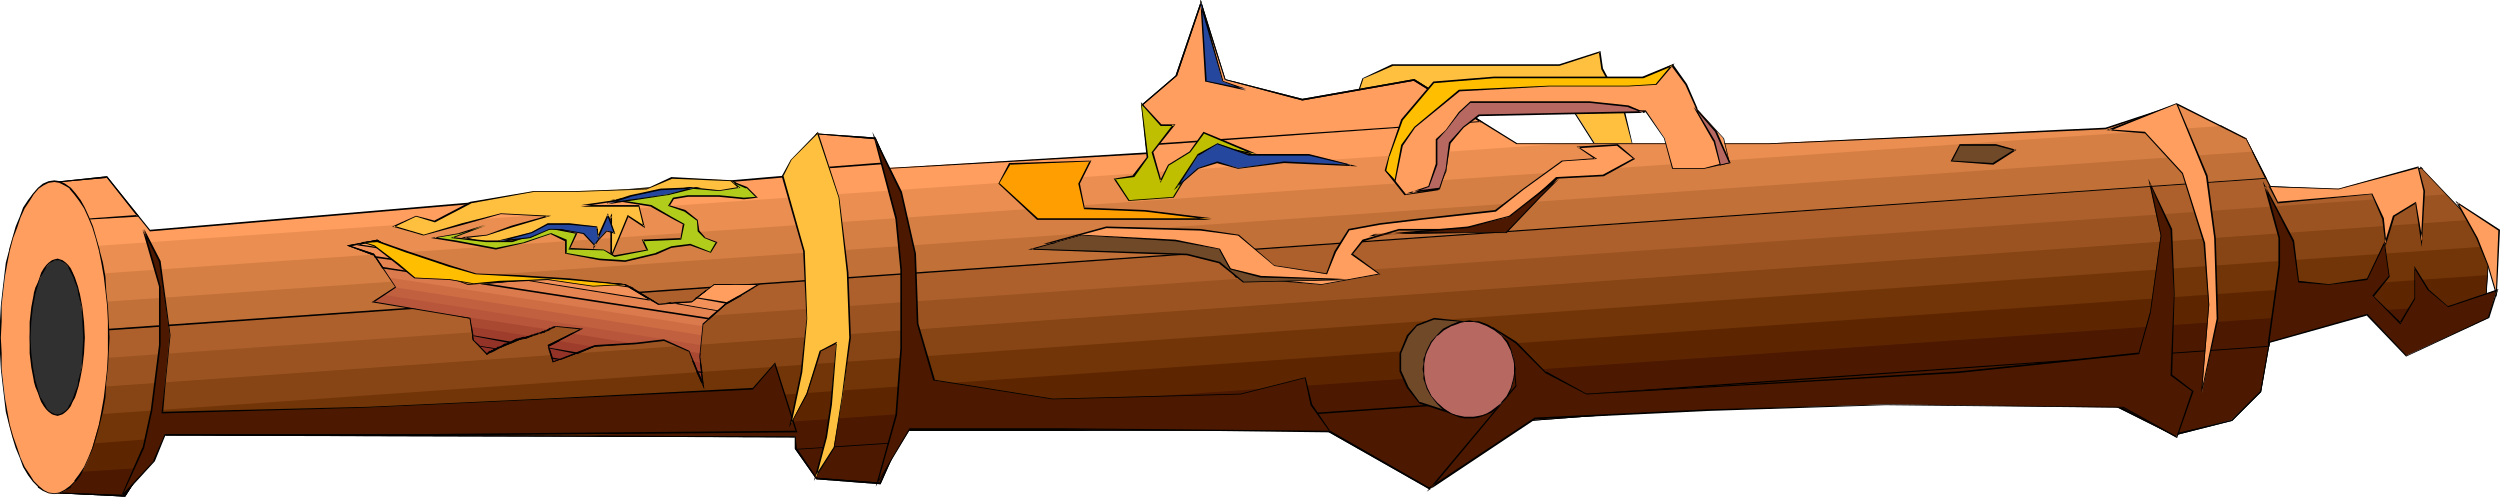 <svg xmlns="http://www.w3.org/2000/svg" fill-rule="evenodd" height="97.426" preserveAspectRatio="none" stroke-linecap="round" viewBox="0 0 3035 603" width="490.455"><style>.brush1{fill:#ffbf3f}.pen1{stroke:none}.brush2{fill:#000}.brush3{fill:#4c1900}.brush12{fill:#ff9e5e}.brush15{fill:#26479e}.brush17{fill:#704928}.brush18{fill:#b76860}.brush19{fill:#933226}.brush28{fill:#ffbf00}</style><path class="pen1 brush1" d="m1631 165 23-69 36-17h203l49-16 3 20 26 49 10 42h-45l-33-52-118-4-69 4-39 52-46-9z"/><path class="pen1 brush2" d="m1631 164 1 1 23-69h-1l37-16h-1 203l49-16-1-1 3 21 26 48 11 42h-45l-33-52-118-4-69 4-40 52h1l-46-10-1 2 47 9 40-52h-1l69-4 118 4h-1l33 52h47l-10-43-26-49-3-21-50 16h-203l-36 17-24 71 1-2z"/><path class="pen1 brush3" d="m2858 379 159-11-1 18-96 23-45-28-17-2zM70 599l9-25 95-6-22 34-82-3zm647-70 2043-143-15 89-36 35-70 18-71-36-314-11-395 29-124 83-124-71h-514l-28 65-78-6-25-37v-14l-249-1z"/><path class="pen1 brush2" d="M2858 378v2l159-11-1-1v18-1l-96 23-45-28-17-2v2l17 1h-1l46 29 97-24 1-19-160 11v2-2zM70 598l1 1 9-24h-1l95-6-1-2-22 34h1l-82-3v1l82 4 23-36-96 6-9 26v-1zm647-69v1l2043-143v-1l-16 89-35 35-70 17-71-36-314-11-396 30-123 82-124-71h-514l-29 65h1l-78-6 1 1-25-37-1-14-249-1v1l249 1-1-1v15l26 37 78 6 29-65h-1 514-1l125 71 124-83 395-30 314 12h-1l72 36 71-18 35-35 16-91L717 529v1-1z"/><path class="pen1 brush3" d="m70 599 22-59 105-8-45 70-82-3zm2684-178L1313 522h-216l-7 15-122 9-2-2v-14l-712-2 2766-194-4 52-96 23-45-28-113-7-8 47z"/><path class="pen1 brush2" d="m70 598 1 1 22-59h-1l105-7-1-2-45 70h1l-82-3v1l82 4 46-72-106 8-22 60v-1zm2683-177 1-1-1441 101h-216l-7 16-122 8-2-1h1l-1-14-712-3v2l2766-194-1-1-3 52v-1l-96 23-45-28-113-7-9 48h2l8-47-1 1 113 6h-1l46 29 97-24 3-53L254 527v2l712 2-1-1v15l2 1 124-8 7-15h-1 216l1442-102h-2z"/><path class="pen1" style="fill:#5e2600" d="m3017 368-159 11-96-5-2 12L717 529l-517-1-26 40-95 6 27-70 2916-205-5 69z"/><path class="pen1" style="fill:#723507" d="M3020 334 254 528h-54l-3 4-105 8 26-70 2881-203 24 25-3 42z"/><path class="pen1" style="fill:#874414" d="M3022 299 106 504l17-47-1-22 2847-199 54 56-1 7z"/><path class="pen1" style="fill:#9b5421" d="M2999 267 118 470l5-13-3-56 2631-184 6 10 129 6 53-29h1l59 63z"/><path class="pen1" style="fill:#ad602b" d="M2969 236 122 435l-4-68 2617-183 22 43 129 6 53-29 30 32z"/><path class="pen1" d="M2751 217 120 401l-2-50-8-18 2586-180 31 15 24 49zm189-13h-1 1z" style="fill:#c17038"/><path class="pen1 brush2" d="m2750 217 1-1L120 400l1 1-3-50-7-18-1 1 2586-180 30 15v-1l24 49h2l-25-49-31-16L109 333l8 18 3 51 2632-185h-2zm190-12v-1h-1 1-1l1 1h2l-4-3 1 3h3-2z"/><path class="pen1" style="fill:#d67f44" d="M2735 184 118 367v-16l-22-51 1807-126h245l408-18 88-29 83 41 8 16z"/><path class="pen1" style="fill:#ea8e51" d="M2696 153 110 333l-27-66 84-5 15 18 786-67 4-7 104-8 2 6 315-18-1-10 406-28 43 26h307l408-18 88-29 52 26z"/><path class="pen1 brush12" d="M1903 174 96 300l-26-65 70-6 42 51 786-67 20-43 53-3 21 1 16 36 315-18-4-44 360-25 92 57h62z"/><path class="pen1 brush12" d="m167 262-84 5-19-46 65-6 38 47zm1631-114-406 28-5-49 41-35 30-89 29 94 94 24 136-24 81 51zm-722 50-104 8 19-44 71 6 14 30z"/><path class="pen1 brush2" d="m166 262 1-1-84 6h1l-19-46-1 1 65-6v-1l37 47 3 1-39-49-67 7 20 47 86-5-3-1zm1632-113v-2l-406 28 1 1-5-49-1 1 42-36 30-89h-2l30 94 94 25 136-24h-1l82 51 2-1-83-52-136 24-94-24 1 1-30-96-31 91 1-1-42 36 5 50 409-29-2 1zm-723 49 1-1-104 8v1l20-43h-1l71 6-1-1 14 30 2 1-14-32-72-5-20 45 106-8-2-1z"/><path class="pen1 brush2" d="m64 222 65-6v-1l53 66 787-67 23-51h-1l71 6-1-1 17 37 316-18-6-60-1 1 42-36 30-89h-2l30 94 94 25 136-24h-1l125 77h307l408-18 88-29 82 41v-1l30 60 130 6 54-30h-1l83 88-6 94v-1l-96 23-45-28-113-7-18 102-35 35-70 17-71-36-314-11-396 30-123 82-124-71h-514l-29 65h1l-78-6 1 1-25-37-1-14-766-3-49 74h1l-82-3 1 1 53-142-6-106-53-130-2 1 54 129 5 106-52 142 82 4 49-75-1 1 766 2-1-1v15l26 37 78 6 29-65h-1 514-1l125 71 124-83 395-30 314 12h-1l72 36 71-18 35-35 18-102-1 1 113 6h-1l46 29 97-24 6-95-84-88-53 29-129-6v1l-30-59-83-42-88 29-408 19h-307 1l-125-78-136 24-94-24 1 1-30-96-31 91 1-1-42 36 6 59 1-1-315 19h1l-16-37-72-5-23 51v-1l-786 67 1 1-53-66-66 7v1z"/><path class="pen1 brush12" d="m66 220-7 1-6 3-7 5-6 6-5 8-6 10-4 10-5 13-5 13-4 15-3 15-2 17-2 17-2 18-1 19-1 20 1 19 1 19 2 18 2 17 2 17 3 16 4 14 5 14 5 12 4 11 6 10 5 7 6 7 7 5 6 3h13l7-3 6-5 6-7 6-7 6-10 5-11 4-12 4-14 4-14 4-16 3-17 2-17 2-18v-19l1-19-1-20v-19l-2-18-2-17-3-17-4-15-4-15-4-13-4-13-5-10-6-10-6-8-6-6-6-5-7-3-6-1z"/><path class="pen1 brush2" d="m66 219-7 1-7 3-6 5-6 7-6 8-6 9-4 11-5 12-4 14-4 14v1l-4 15-2 17-2 17-2 18-1 19v39l1 19 2 18 2 17 2 17 4 16 4 15 4 13 5 12 4 11 6 10 6 8 6 6v1l6 4 7 3 7 1 7-1 6-3 7-4v-1l5-6h1l6-8 5-10 5-11 5-12 4-13 4-15 4-16 3-17 1-17 2-18 1-19 1-19-1-20-1-19-2-18-1-17-3-17-4-15v-1l-4-14-4-14-5-12-5-11-5-9-6-8-6-7-7-5-6-3-7-1v2l6 1 6 3 7 4h-1l6 7 6 8 6 9 5 11 5 12 4 13 4 15 3 15 3 17 2 17 2 18 1 19v39l-1 19-2 18-2 17-3 17-3 16-4 14-4 14-5 12-5 11-6 9-6 8h1l-6 6-7 5-6 3-6 1-7-1-6-3-6-5-6-6-5-8-6-9-5-11-4-12-5-14-4-14-3-16-3-17-2-17-2-18v-19l-1-19 1-20v-19l2-18 2-17 3-17 3-15 4-15 5-13 4-12 5-11 6-9 5-8 6-7 6-4 6-3 7-1v-2z"/><path class="pen1" style="fill:#303030" d="m70 315-4 1-3 1-3 3-3 3-3 4-3 4-2 6-3 6-2 7-2 7-3 16-2 18-1 19 1 19 2 17 3 16 2 8 2 6 3 7 2 5 3 5 3 4 3 3 3 2 3 2h7l3-2 3-2 3-3 3-4 3-5 2-5 2-7 3-6 1-8 3-16 2-17 1-19-1-19-2-18-3-16-1-7-3-7-2-6-2-6-3-4-3-4-3-3-3-3-3-1-3-1z"/><path class="pen1 brush2" d="m70 314-4 1-3 1-4 3-3 3-3 4-3 5-2 6-2 6-3 6-2 7v1l-3 16-2 18v38l2 17 3 16v1l2 7 3 7 2 6 2 5 3 5 3 4 3 3 4 3 3 1 4 1 3-1 3-1 4-3 3-3 3-4 2-5 3-5 2-6 2-7 2-8 3-16 2-17 1-19-1-19-2-18-3-16-2-7v-1l-2-6-2-6-5-11-3-4-3-3-4-3-3-1-3-1v2h3-1l4 2 3 2 3 3 2 4 5 10 2 6 3 7 1 7 4 16 1 18 1 19-1 19-1 17-4 16-1 8v-1l-3 7-2 6-2 5-3 5-2 4-3 3-3 2-4 2h1-7 1l-4-2-3-2-3-3-2-4-3-5-3-5-2-6-2-7-2-7-3-16-2-17-1-19 1-19 2-18 3-16 2-7 2-7 2-6 3-5 3-5 2-4 3-3 3-2 4-2h-1 4v-2z"/><path class="pen1 brush3" d="m148 603 26-59 10-46 10-79v-71l-20-70 20 40 12 89-6 59-3 35 249-6 216-10 252-13 27-30 26 82-456 4H200l-13 32-39 43z"/><path class="pen1 brush2" d="m147 602 1 1 27-59 10-46 10-79v-71l-20-70-2 1 20 39 13 89-6 59-4 36 250-7 216-10 252-12 27-31h-1l26 82 1-1-456 4H200l-14 32h1l-40 43-2 5 43-47 13-32-1 1h311l457-4-27-85-28 32 1-1-252 13-216 10-249 6 1 1 3-35 6-59-12-90-20-39-2 1 20 69v71l-10 79-10 46v-1l-28 64 2-5z"/><path class="pen1 brush1" d="m950 214 26 91 3 82-6 65-13 62 19-36 17-52 19-10-6 75-6 40-13 49 22-36 11-63 9-71-3-79-10-91-26-79-33 33-10 20z"/><path class="pen1 brush2" d="m949 214 26 91 4 82-7 65-14 67 22-40 17-53-1 1 20-10-1-1-7 75-6 40-14 53 25-40 10-63 10-71-3-79-11-91-26-80-33 34-11 20h2l10-20 32-32h-1l26 78 10 91 3 79-9 71-10 63v-1l-23 36 2 1 13-49 6-40 6-76-21 11-16 52-19 36h1l13-62 6-65-3-82-26-92v1h-2z"/><path class="pen1 brush3" d="m1062 168 26 98 6 62v95l-6 81-23 82 40-65h183l327 3-23-33-7-32-79 19-228 7-144-23-20-69-3-85-17-75-32-65z"/><path class="pen1 brush2" d="m1059 160 28 106 6 62v95l-6 81-24 87 42-70h183l328 4-23-34-8-33-79 20-228 6-144-23h1l-20-68-3-85-17-75-36-73 2 8 32 66v-1l17 75 3 85 20 69 145 23 228-6 79-20h-1l7 33 23 32 1-1-327-3h-184l-39 66h1l23-82 6-81v-95l-6-62v-1l-26-97h-2l-2-8z"/><path class="pen1" style="fill:#bfbf00" d="m1385 126 8 65-17 23-23 3 17 27 55-4 23-40 30-23 48 11-65-27-17 24-25 15-10 20-10-35 26-33h-16l-24-26z"/><path class="pen1 brush2" d="m1385 124 7 67-17 22h1l-24 4 18 27 55-4 24-39 29-23 48 11v-2l-65-27-17 24-26 16-10 20h2l-10-36v1l27-34h-18 1l-25-27v2l24 27h16l-1-2-26 34 11 37 10-21 26-16 17-23h-1l64 27 1-2-48-10-30 23-24 39h1l-55 4h1l-17-26-1 1 24-3 17-24-8-65h-1v-2z"/><path class="pen1 brush15" d="m1429 227 26-39 23-14 38 14h73l51 12-81-3-56 7-25-7-23 7-26 23z"/><path class="pen1 brush2" d="m1429 226 1 1 25-39v1l23-14h-1l39 14h73l51 12v-1l-81-4-56 8-25-8-24 8-25 22-4 5 30-26 23-7h-1l26 7 56-7 89 4-59-15h-73l-38-13-24 13-29 44 4-5z"/><path class="pen1 brush12" d="m1683 208 20-59 39-46 154-7h99l35-17 17 24 13 29 32 36 7 29-30 7h-39l-9-36-23-33h-180l-33 7-26 32-3 34-11 22-39 6-23-28z"/><path class="pen1 brush2" d="M1684 207v1l19-59 40-46h-1l154-7h99l36-16h-2l17 23 13 29 33 36 7 29v-1l-30 8h-39 1l-10-36-23-34h-180l-34 7-26 33-3 34v-1l-10 23v-1l-39 7h1l-23-29-2 1 23 29 41-6 10-23 4-34v1l25-32 33-7h180l-1-1 23 33 10 37h39l31-7-7-30-33-36h1l-13-30-17-24-37 17h1-99l-154 7-40 46-20 60 2-1z"/><path class="pen1 brush12" d="m2560 158 82-32 37 88 10 75 3 98-19 91 9-108-6-75-26-84-46-50-44-3z"/><path class="pen1 brush2" d="m2560 157 1 2 82-33h-1l36 88 10 75 3 98-19 91h1l9-108-5-75-27-85-46-50-44-3-3 1 47 4 45 49 26 84 6 75-9 108h1l20-91-3-98-10-76-37-88-86 33 3-1z"/><path class="pen1 brush3" d="m2377 452 220-23 13-49 13-94-13-62 26 54 3 79-3 98 26 20-20 56-65-36-288-4-216 7-210 10-127 85 104-124-3-33-22-36 25 16 36 36 50 26 451-26z"/><path class="pen1 brush2" d="m2377 453 220-23 14-50 13-94-13-62h-1l25 55v-1l4 79-4 99 27 20-1-1-19 56 1-1-65-36-289-3-216 6-210 10-128 85 2 2 104-125-3-34-23-36-1 1 26 17 36 36 50 26 451-26v-2l-451 27-49-27v1l-36-37-29-18 24 39 4 33v-1l-108 129 132-88h-1l210-10 216-7 288 3 66 37 20-57-26-20 3-98-3-79-29-61 15 69-13 94v-1l-14 50 1-1-220 23v2z"/><path class="pen1 brush15" d="m1458 4 26 95 29 10-49-10-6-95z"/><path class="pen1 brush2" d="m1459 4-2 1 27 94 29 11v-2l-49-10 1 1-6-95-2-7 6 102 50 11v-2l-29-10h1L1457-3l2 7z"/><path class="pen1 brush3" d="m2750 227 17 62v33l-13 94 120-34 47 50 100-46 10-34-59 21-24-21-16-26v36l-18 30-33-33 20-23-7-41-20 44-47 7-36-4-7-50-34-65z"/><path class="pen1 brush2" d="m2747 220 19 69v33l-13 95 121-34h-1l48 50 101-47 11-35-62 21h1l-24-21 1 1-18-29v39l-18 30h2l-34-33 1 1 19-24-6-43-22 46 1-1-47 7-36-4v1l-6-50-38-72 2 7 34 66v-1l7 51 37 3 47-6 21-44-1-1 6 41v-1l-20 24 34 35 18-31v-37h-1l16 26 25 21 60-20-1-1-11 34 1-1-100 47h1l-48-51-120 34 1 1 13-94v-33l-17-63-2 1-2-7z"/><path class="pen1 brush1" d="m912 236-23-17-74-3-30 13-86 3h-51l-77 14-43 23-23-6-27 12 36 11 48-14 46-13 57 4-44 12-30 11-26 3 40 10 64-20h56l-3 20 20-36v49l20-49 20 12-7-25h-70l137-21 70 7z"/><path class="pen1 brush2" d="m915 238-25-19-75-4-30 14-86 3h-51l-77 13-44 23h1l-23-6-29 13 38 11 48-13 46-13 57 3-1-1-43 12-30 11-31 3 45 11 64-19h56l-1-1-4 24 23-40h-2v53l22-53h-1l21 14-7-28h-71v2l137-21 73 8-3-2-70-7-137 20v2h70v-1l6 25 1-1-20-13-21 51h2v-53l-22 39 2 1 3-21h-57l-65 20h1l-40-10v1l26-3 31-10 47-14-61-3-47 12-47 14h1l-37-11v2l27-13 23 7 44-23h-1l77-14h51l86-3 31-13h-1l74 3 23 17v-1l3 2z"/><path class="pen1" style="fill:#b2cc1c" d="m528 289 30-5 31-10-39 15 40 4h32l47-16 31 7-9 18 42 1 13 8 40-8-6-11 47-2 3-18-15-8-24-14-45-7 52-8 39-7 36 4 24-4-7-7 16 7 12 12-15 1-30-3h-38l-18 3-5 9 19 6 15 11 2 13 7 9 15 6-7 12-25-10-23 3-18 8-38 9-31-2-41-7v-16l-18-8-32 11-35 7-48-9-26-4z"/><path class="pen1 brush2" d="M528 288v1l30-5 32-10-1-1-42 16 43 5h32l47-16 31 6-1-1-9 20 43 1 13 8 41-8-6-13-1 2 47-2 4-19-16-9-24-14-45-7v2l52-8 39-7 36 3 26-4-9-7v1l16 7v-1l12 12v-1l-15 1-30-3h-38l-18 3-6 10 20 7 15 11v-1l1 14 8 8 15 6-1-1-7 12h1l-25-10-23 3-19 8h1l-38 9-31-2-41-7 1 1v-17l-19-8-33 11h1l-35 7-48-9-26-4-5 1 31 5 48 9 35-8 32-11h-1l18 9v-1 16l42 8 31 2 38-9 18-8 23-3 25 9 8-13-16-6h1l-7-8-2-13-15-12-20-6 1 1 5-8h-1l18-3h38l30 3 17-2-13-13-21-8 11 10v-2l-24 4-36-4-39 7-57 9 50 8h-1l25 14 15 8-1-1-3 18 1-1-48 2 6 13 1-1-40 7-13-7-42-2 1 1 9-19-32-7-47 16h-32l-40-4v1l40-15-1-1-32 10h1l-35 6 5-1z"/><path class="pen1 brush15" d="m606 293 39-11 20-10h26l33 3 2 14 12-28 8 21-10-2-15 17-13-13-28-6h-13l-24 11-37 4z"/><path class="pen1 brush2" d="M606 292v2l40-11 19-10h26l33 3v-1l2 16 13-30h-2l8 22 1-1-10-2-15 17h1l-13-14-29-5h-13l-24 10-37 4v2l38-5 23-10h13l28 5 13 14 16-17h-1l11 3-9-25-13 29 2 1-2-14-34-4h-26l-20 11-40 10 1 2v-2z"/><path class="pen1 brush15" d="m738 247 27-9 37-8 41-2-33 8-72 11z"/><path class="pen1 brush2" d="M738 246v2l28-9h-1l37-8 41-2v-2l-33 9-72 10v2l72-11h1l40-10-49 2-37 8-28 9 1 2v-2z"/><path class="pen1 brush17" d="m1777 390-36-3-21 8-11 12-9 22v22l9 19 14 19 55 18-1-117z"/><path class="pen1 brush2" d="m1777 390-36-4-21 8-12 13-9 22v22l9 20 15 19 56 18-2-118h-1l1 117 2-1-55-18v1l-14-19-9-20v1-22l9-21 11-13-1 1 21-8 36 3-1-1h1z"/><path class="pen1 brush18" d="M1784 390h-6l-5 1-6 2-5 2-9 5-9 7-7 9-5 10-2 5-1 5-1 6v12l1 6 1 6 2 5 5 10 7 9 9 7 9 5 5 2 6 2 5 1h11l6-1 5-2 6-2 4-2 5-3 8-7 7-9 5-10 3-11v-6l1-6-1-6v-6l-3-10-5-10-7-9-8-7-9-5-6-2-5-2-6-1h-5z"/><path class="pen1 brush2" d="m1784 389-6 1h-6l-5 2-5 2-10 5-8 8-7 8-5 10-2 5v1l-2 5v6l-1 6 1 6v6l2 6 2 6 5 9 7 9 8 8 10 5 5 2 5 2h1l5 1h11l6-1 6-2 5-2 5-2 4-3 8-8 8-9 4-9 3-11v-1l1-6 1-6-1-6-1-6-3-11-4-10-8-8-8-8-9-5-5-2-6-2h-6l-5-1v2h5l6 1 5 2 5 2 9 5 9 7-1-1 7 9 5 10 3 11v-1l1 6v12l-1 6-3 11-5 10-7 8h1l-9 7-4 3-5 3-5 2-5 1-6 1h-11l-5-1-5-1-6-2-9-6-8-7-7-8-5-10-2-6v1l-1-6-1-6v-12l1-6 1-5 2-5 5-10 7-9v1l8-7 9-5 6-2 5-2 5-1h6v-2z"/><path class="pen1 brush19" d="m846 451 6 1 1 15-7-16zm-272-43 47 8-11 5-9 4-4 2-3 1-2 2h-1l-16-17-1-5zm92 15 35 6-29 11-6-17z"/><path class="pen1 brush2" d="m847 451-1 1 6 1-1-1 2 15h1l-7-16h-2l10 21-3-20-7-1h2zm-272-43-1 1 47 8-1-2-10 5-10 4-4 2-2 2-2 1h-1l1 1-17-17v-5l-2-1 1 6 17 18 1-1 2-1 3-1 4-2 9-5 13-5-50-9 2 1zm92 15-1 1 35 6v-2l-30 11h1l-5-16-2-1 6 18 33-12-39-6 2 1z"/><path class="pen1 brush19" d="m602 424-19-3-8-8-2-16 71 11-2 1-3 1-9 2-19 8-9 4zm251 39h-1l-10-24 8 1 3 23zm-172-27-11-1-5-15 13-6 43 7-40 15z"/><path class="pen1 brush2" d="m602 423-19-3-8-7-2-16v1l71 11v-2l-3 2h1-4l-8 2-19 8-9 4v1l9-3 19-8 9-2 3-1 4-3-74-11 2 17 9 8 19 3v-1zm250 40 1-1h-1l1 1-11-25v2l8 1v-1l2 23 1 1-2-24-11-2 11 26h2l-1-1zm-171-27-11-2h1l-5-15v2l12-6 43 6v-1l-40 16v1l43-17-46-7-13 6 5 17 11 1v-1z"/><path class="pen1" d="m621 416-47-8-3-22-31-5 126 19-6 3-7 2-14 5-5 1-4 1-9 4zm231 36-6-1-9-24 13 2v4l2 19zm-151-23-35-6-1-3 30-15 74 12-47 3-21 9z" style="fill:#9e3d2b"/><path class="pen1 brush2" d="M620 415h1l-47-8 1 1-4-22-31-6v1l126 20v-1l-7 2-6 3-15 4h1l-5 1-4 1-10 4 1 2 9-4 5-2h-1 5l14-5 7-2 9-4-129-20v1l31 6-1-1 4 22 47 9-1-2zm231 37 1-1h-6 1l-9-25-1 2 13 2v-1l-1 4 2 19 2 1-3-20 1-4-15-3 10 26 7 1-2-1zm-150-24-35-6 1 1-1-3v1l29-15 74 12v-2l-47 3-21 9v2l21-9 54-4-81-13-30 15 1 4 35 7v-2z"/><path class="pen1" style="fill:#aa4932" d="m850 440-8-1-6-13-30-13-34 4-50 3-1 1-43-7 27-14-29-4-1 1-2 1-3 1-4 2-11 4-11 3-71-11-2-11-118-20 13-8 385 61-1 14v7z"/><path class="pen1" style="fill:#b7563a" d="m850 429-13-2-1-1-30-13-34 4h-3l-74-12 10-5-29-4-1 1-2 1-3 1-4 1-126-19-87-15 27-17 372 58-2 22z"/><path class="pen1" style="fill:#c1603f" d="m851 419-385-61 14-9-8-12 381 59-2 23z"/><path class="pen1" style="fill:#ce6d44" d="m852 407-372-58-16-24 82 12 22 9 21-1 272 42-8 6-1 14z"/><path class="pen1" style="fill:#db7a4c" d="m853 396-381-59-16-25 47 7 4 3 61 24 66-7 157 26 8 4 16-1 57 9-19 16v3z"/><path class="pen1" d="m546 337-82-12-11-16-29-10 8-2 45 7 30 18 39 15zm315 50-272-42 53-6h43l36 4 44 6 34 20 41-3 6-4 37 6-3 1-19 18z" style="fill:#e58451"/><path class="pen1 brush2" d="m545 338 1-1-82-13h1l-11-16-30-10v1l8-1 45 7 30 18 38 15 7 1-44-17-30-19-46-7-11 2 32 12v-1l11 17 88 13-7-1zm315 48h1l-272-42v1l53-5h43l36 3 44 7 34 20 41-3 6-5 37 7-1-2-2 2-20 17 1 2 20-18 4-3-40-6-5 5-41 3h1l-34-21-45-6-36-3h-43l-59 6 278 43-1-2z"/><path class="pen1" d="m503 319-47-7-3-3-29-10 34-7 45 27zm369 58-57-9 25-2 17-13 41 6-18 10-8 8zm-81-12-157-26h51l74 7 32 19z" style="fill:#f29159"/><path class="pen1 brush2" d="m502 320 1-2-47-7 1 1-3-4-30-10v1l34-6h-1l45 27h4l-48-29-37 7 32 12v-1l2 4 51 7h-4zm369 57h1l-57-10v2l25-2 18-13h-1l41 6v-2l-18 11-9 8 1 1 9-8 20-11-44-7-17 14-32 1 64 11-1-1zm-80-11v-2l-157-25v1h51l74 6h-1l33 20h4l-36-21-74-6h-51v1l161 26h-4z"/><path class="pen1 brush12" d="m477 304-45-7 26-5 19 12zm406 64-37-6 21-16h19l27 5-30 17zm-118-19-44-6 38 3 6 3z"/><path class="pen1 brush2" d="M477 305v-2l-45-7v2l26-5h-1l20 12h4l-23-14-30 6 53 8h-4zm405 62h1l-37-6v1l21-16h19l27 6v-2l-31 17 1 2 32-19-29-5h-19l-23 17 39 7-1-2zm-117-17v-2l-44-6v1l38 3h-1l7 4h5l-11-5-38-3v1l49 7h-5z"/><path class="pen1 brush12" d="m898 359-41-6 10-7h53l-22 13z"/><path class="pen1 brush2" d="m424 299 34-6h-1l50 30 61 23 74-6h43l74 6h-1l41 24 41-3 27-21h53v-1l-40 24-27 24-4 40 4 34h1l-17-41-31-14-34 4-50 3-51 20h1l-6-20v2l42-22-32-3v1l29 3v-1l-40 20 6 21 51-19 50-3 34-4 30 13v-1l19 47-5-40 4-40v1l27-24 42-25h-56l-27 21-41 3h1l-41-24-74-6h-43l-74 6-60-23-50-31-34 7v1z"/><path class="pen1 brush2" d="M676 397v-1h-3l-3 1-1 1h-2l-1 1-2 1-1 1h-2l-1 1h-2l-1 1-3 1h-2l-1 1h-2l-1 1h-2l-2 1-3 1h-1l-2 1h1v2-1l1-1h5l1-1 2-1h3l2-1 1-1h3l2-1h2l1-1 1-1h2l2-1 1-1h1l1-1h1l2-1h1v-1h2v-1 1z"/><path class="pen1 brush2" d="M639 409h-4l-3 1h-1l-2 1h-2l-2 1-2 1-2 1-2 1h-2l-2 2h-2l-2 1-1 1-2 1-2 1h-2l-2 2-3 1-1 1h-2v1h-2l-1 1-1 1-1 1-1 1 2 1v-2 1h1v-1h1l1-1h1l1-1 2-1h1l3-2 2-1 2-1h2l1-1 2-1 2-1 2-1 2-1 2-1 2-1h2l2-1 2-1h2l2-1 1-1h6v-2z"/><path class="pen1 brush2" d="m592 430-17-17-4-27-118-20 1 1 27-18-27-41-30-10-1 1 30 11v-1l27 40v-1l-29 19 120 20-1-1 4 27 17 17h1z"/><path class="pen1 brush28" d="m442 295 13 4 29 22 19 16 43 2 29 6 31-3 59-3 55 9 38-2-67-7-62-4-52-2-31-10-51-17-37-13-16 2z"/><path class="pen1 brush2" d="m438 294 16 5 29 23 20 16 43 2 29 5 31-2 59-3 55 8 38-2v-1l-67-7-62-4-52-2h1l-32-10-51-17-37-13-20 2 4 1 16-1 36 13 51 17 32 9 52 3 62 4 67 6v-1l-38 2-55-8-59 2-31 3-29-5-43-2h1l-20-17-29-22-13-4v1l-4-1z"/><path class="pen1" style="fill:#ff9e00" d="m1212 223 14-24 98-3-14 27 6 30 74 3 81 10h-212l-47-43z"/><path class="pen1 brush2" d="M1213 222v1l14-24-1 1 98-4-1-1-14 28 7 31 74 3 81 10v-2h-212 1l-47-43-1 1 47 44h212v-2l-81-10-74-3 1 1-6-30 14-28-100 3-13 25 1-1z"/><path class="pen1 brush12" d="m1343 276 114 3 46 7 44 36 64 11 10-27 16-27 38-7 50-6 90-10 34-27 47-33 41-3-21-14 47-3 21 17-37 20-58 3-37 33-40 30h-114l-43 13-14 17 34 24-71 13-104-10-22-30-148-11h-57l70-19z"/><path class="pen1 brush2" d="m1343 277 114 3 46 6 44 37 64 10 11-27 16-26h-1l38-7 50-6 91-10 34-27 47-34h-1l43-3-23-15v2l47-3 20 16v-1l-37 20h1l-58 3-37 34v-1l-40 30h-114l-44 13-14 18 34 24 1-1-71 13-104-10h1l-23-30-148-10h-57v1l70-19v-2l-76 21h63l148 11-1-1 23 31 104 9 72-13-34-25v1l13-16 43-13h115l40-30 37-33h-1l58-3 38-21-21-18-50 3 22 15 1-1-41 3-47 34-34 26-90 10-50 6-38 7-17 27-10 27h1l-64-10-43-37-47-7-114-3v2z"/><path class="pen1 brush17" d="m1313 286 114 6 54 11 13 23 36 10 107 3-127 4-29-24-40-10-188-6 60-17z"/><path class="pen1 brush2" d="m1313 286 114 7 54 10h-1l13 24 37 10 107 3v-1l-127 3-29-24-40-10-188-6v1l60-17v-1l-65 18 193 7 40 10h-1l29 23 128-3v-1l-107-4h1l-37-9-13-24-54-11-114-6v1z"/><path class="pen1 brush3" d="m1668 286 114-10 51-13 59-47-23 24-40 42h-50l-28 1h-29l-14 1h-31l-3 1h-5l-1 1z"/><path class="pen1 brush2" d="m1662 287 120-10 51-14 60-46-1-1-23 23-41 43h1-107l-14 1h-23l-4 1h-12l-7 3 7-1h1-1 5l3-1h8l11-1h26l57-1h50l41-43 23-23-1-2-60 47-50 13-114 10 1 1-7 1z"/><path class="pen1 brush28" d="m1694 219 8-42 16-23 53-44 110-5h96l33-2 20-24-35 15h-181l-73 6-39 45-16 44-4 18 12 12z"/><path class="pen1 brush2" d="m1694 221 9-44 15-22 54-44h-1l110-6h96l34-2 22-26-39 16h1-181l-74 6-39 46-15 44-5 18 13 14v-2l-12-13 1 1 4-18v1l16-44 38-45 73-6h181l36-15-2-1-19 23-33 2h-96l-110 5-54 45-16 22-8 43h1v2z"/><path class="pen1 brush18" d="m1715 233 19-6 10-27v-30l12-12 15-21 14-13h145l47 5 18 7-199 4-19 14-17 20-4 31-9 24-32 4z"/><path class="pen1 brush2" d="M1715 232v2l20-7 10-27v-30l11-12 16-21 14-13-1 1h145l47 5h-1l18 7 1-2-200 4-19 15-17 19-4 32-8 24v-1l-32 4-8 3 41-5 8-25 5-31 16-19 19-14 202-4-21-9-47-5h-145l-14 13-16 22-12 11v31-1l-9 27-27 9 8-3z"/><path class="pen1 brush18" d="m2056 130 27 29 17 39-12 2-7-29-25-41z"/><path class="pen1 brush2" d="m2057 129-1 1 26 30 17 38 1-1-12 3h1l-7-29-25-42-1 1 24 42v-1l8 30 13-3-17-39-27-30-1 1 1-1z"/><path class="pen1 brush12" d="m2879 236 14 30 3 29 10-32 27-17 7 46 3-60-7-29-97 26-84-2 10 19 114-10z"/><path class="pen1 brush2" d="m2879 236 13 30 4 33 11-36 26-16-1-1 8 54 4-68-8-30-97 27-85-3 11 21 114-11 1-1-115 10 1 1-10-20-1 1 84 3 97-26-1-1 7 29-3 60h2l-8-47-28 17-10 33h2l-3-30-14-30-1 1z"/><path class="pen1 brush12" d="m2983 246 51 33-3 77-11-34-13-33-24-43z"/><path class="pen1 brush2" d="m2984 246-1 1 50 33v-1l-3 77h1l-10-34-13-33-24-43-3-2 25 45 14 34 11 38 4-82-54-35 3 2z"/><path class="pen1 brush17" d="M2423 176h-44l-9 20 50 3 26-17-23-6z"/><path class="pen1 brush2" d="M2423 175h-44l-11 21 52 4 28-18-25-7v2l23 6v-2l-27 17h1l-50-3v1l10-20-1 1h44v-2z"/></svg>
